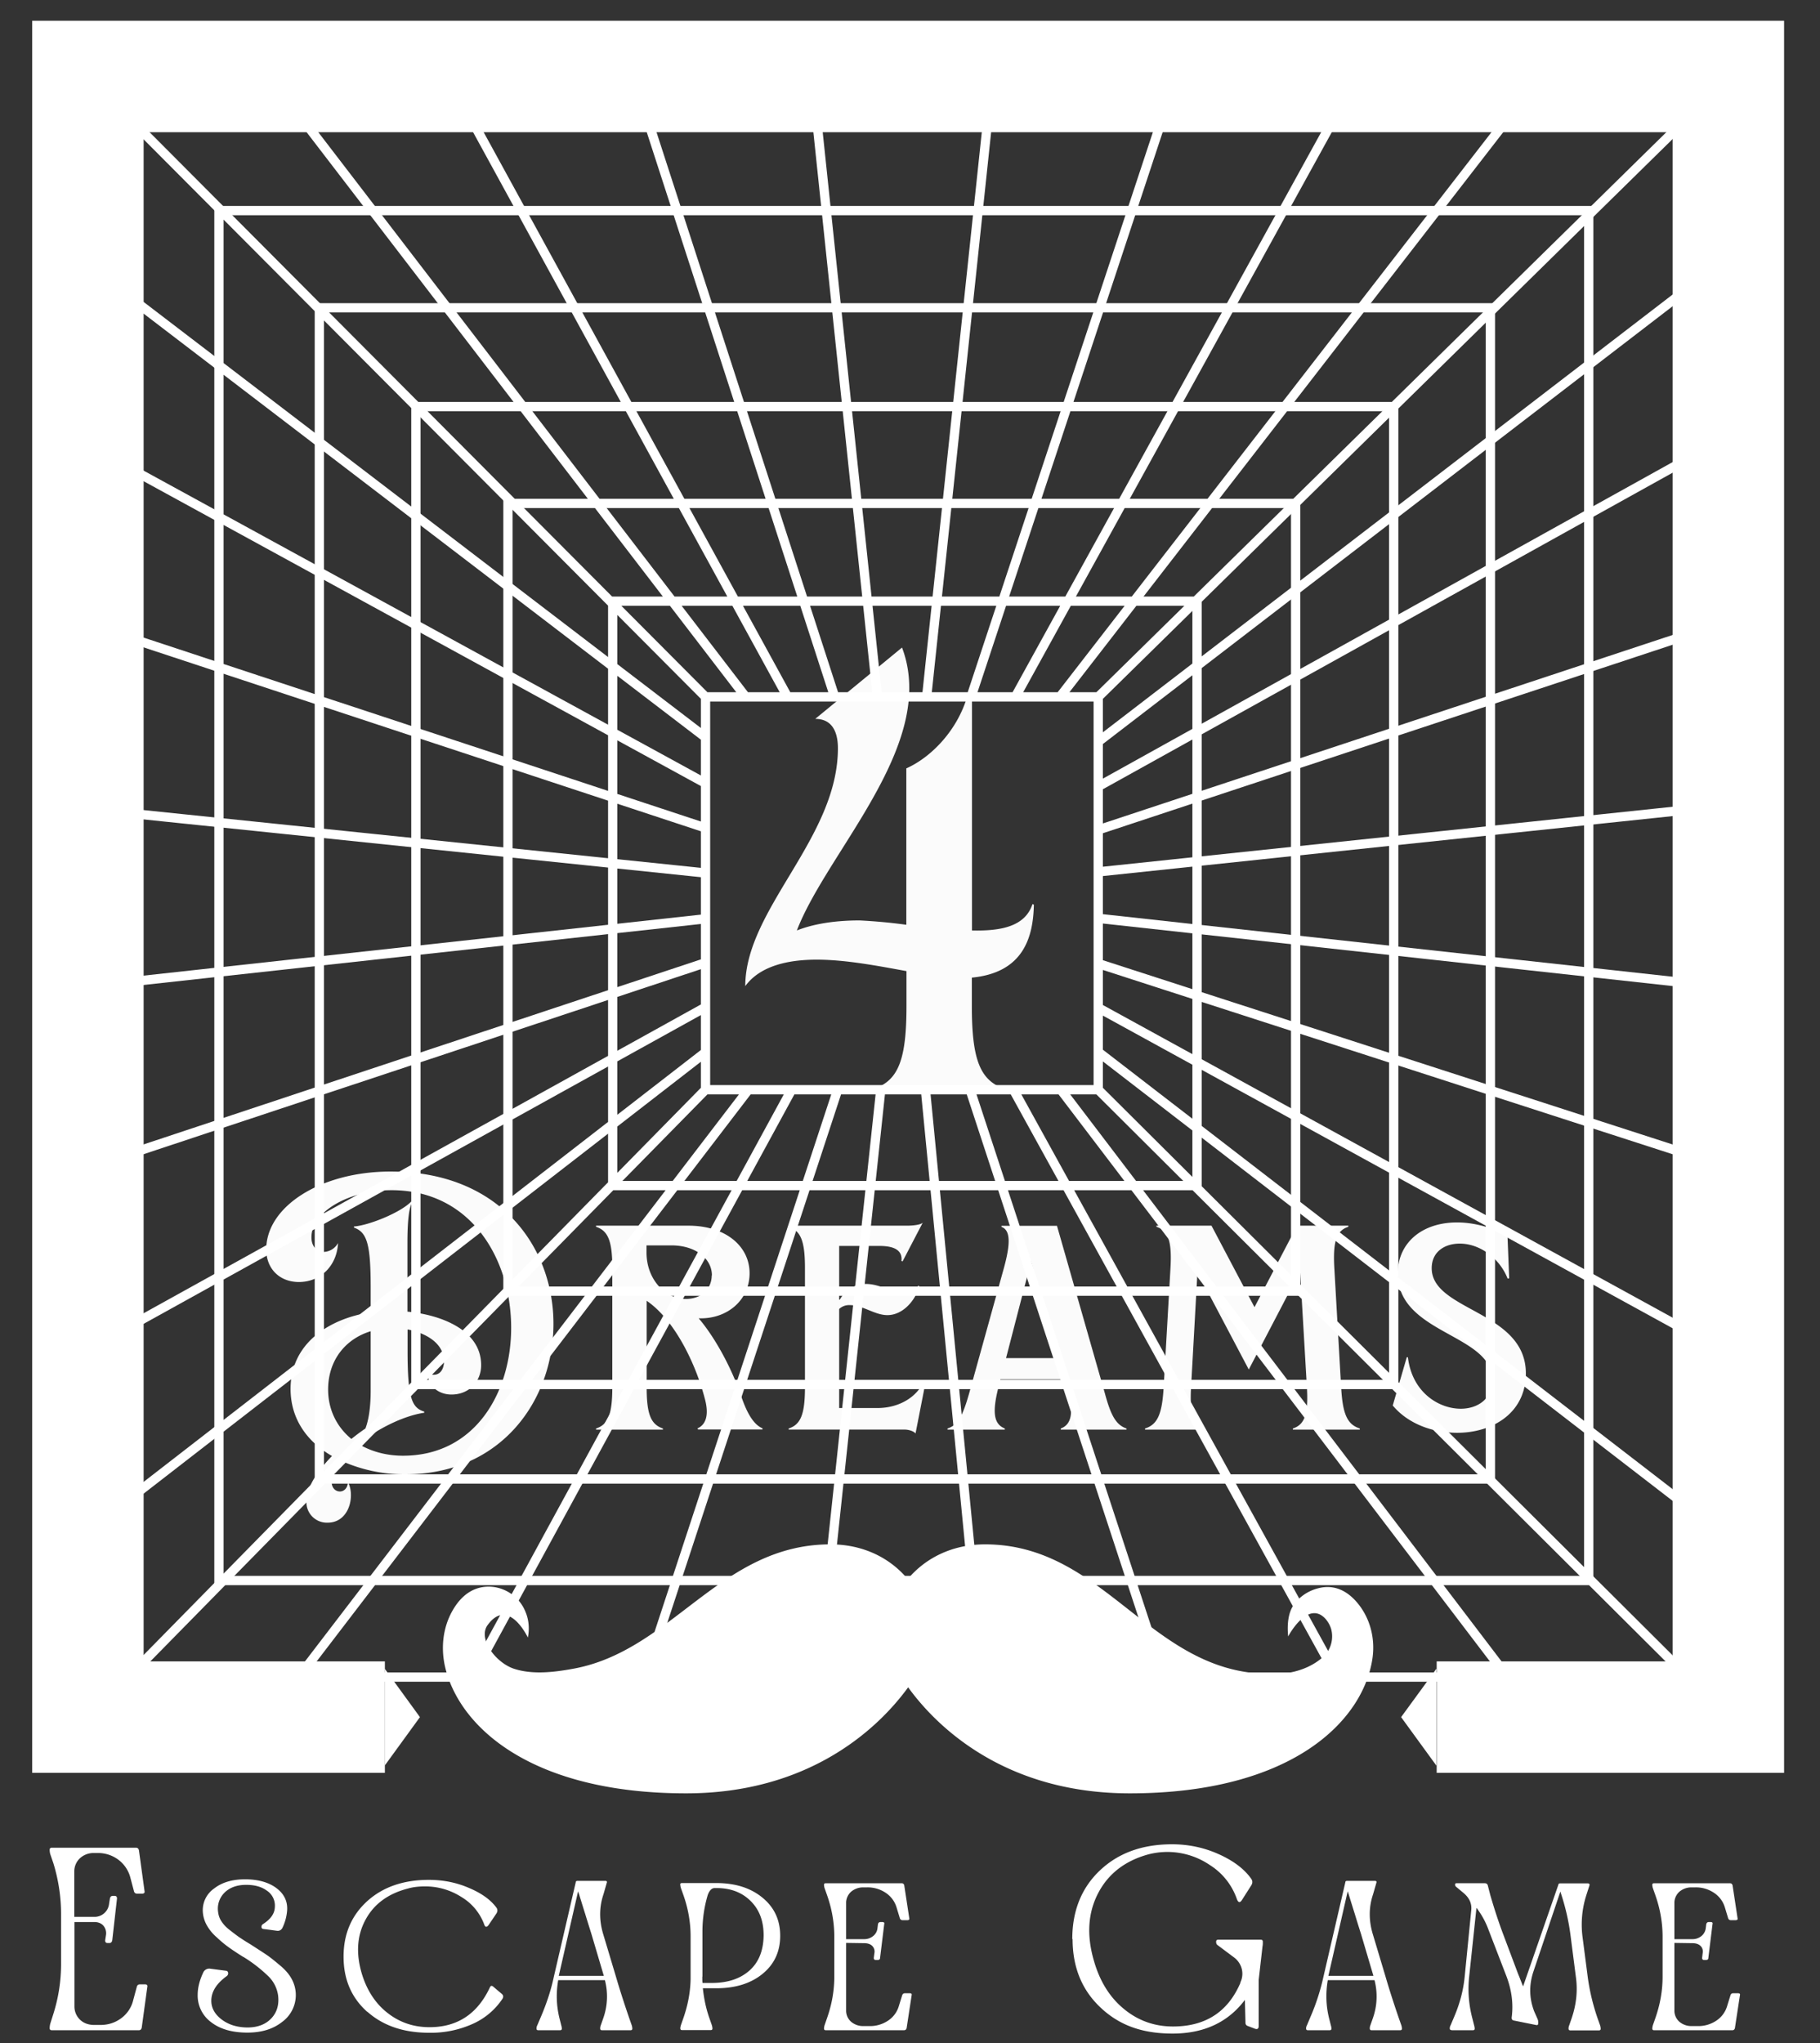 <svg width="49" height="55" viewBox="0 0 49 55" fill="none" xmlns="http://www.w3.org/2000/svg"><rect x="0" y="0" width="49" height="55" fill="#333333" stroke="none"/><path d="M1.337 54.594a.53.53 0 0 1 .015-.112l.079-.25c.142-.443.213-.896.213-1.364v-1.344c0-.45-.067-.907-.206-1.363l-.086-.251a.463.463 0 0 1-.015-.113c0-.037.019-.056.056-.056h2.27c.041 0 .067.023.078.071l.15 1.094c.011.045-.011.071-.063.071h-.135c-.049 0-.075-.022-.086-.064l-.094-.355a.882.882 0 0 0-.322-.491.914.914 0 0 0-.566-.184h-.104a.541.541 0 0 0-.371.143.485.485 0 0 0-.15.352v1.224h.532a.392.392 0 0 0 .404-.348l.023-.146c.011-.045.033-.071.078-.071h.05c.04 0 .063.022.063.071l-.128 1.127c-.01.045-.033.071-.078.071h-.049c-.041 0-.064-.022-.064-.07l.023-.147a.315.315 0 0 0-.071-.25c-.056-.064-.139-.098-.247-.098h-.532v2.277a.492.492 0 0 0 .15.352c.093.09.217.138.37.142H2.7c.214 0 .401-.06.566-.183a.851.851 0 0 0 .322-.491l.094-.348c.01-.045.037-.071.086-.071h.134c.053 0 .075.022.064.07l-.15 1.094c-.01.045-.033.071-.078.071H1.393c-.037 0-.056-.018-.056-.056v-.004zm5.213-1.913a7.84 7.84 0 0 1-.386-.255 3.088 3.088 0 0 1-.325-.27 1.231 1.231 0 0 1-.274-.333.845.845 0 0 1-.105-.363.711.711 0 0 1 .304-.621c.21-.165.49-.248.835-.248.344 0 .633.079.842.236.21.157.307.36.289.607a1.317 1.317 0 0 1-.128.468c-.033.056-.082.082-.142.075-.034-.004-.157-.023-.37-.049-.034-.004-.05-.022-.05-.056s.012-.056.034-.071c.214-.135.322-.288.326-.468a.482.482 0 0 0-.217-.438c-.154-.113-.356-.161-.6-.154-.231.008-.415.083-.546.217a.607.607 0 0 0-.165.513c.011.09.038.173.09.251a.933.933 0 0 0 .225.236c.1.079.183.142.247.187.067.045.168.113.307.195.202.131.356.229.453.296.098.067.217.165.363.288.146.124.248.251.311.379a.896.896 0 0 1-.277 1.131c-.243.19-.55.284-.932.284-.409 0-.734-.094-.974-.28a.89.89 0 0 1-.363-.735c0-.195.052-.4.157-.618a.18.18 0 0 1 .165-.09l.434.057c.041.003.064.026.064.07 0 .035-.015.06-.049.083-.27.199-.404.416-.404.656 0 .194.093.363.28.505.188.142.424.214.708.214.27-.004.48-.087.63-.248.15-.16.21-.367.18-.614a.89.89 0 0 0-.278-.532 3.848 3.848 0 0 0-.655-.505H6.55zm3.34 1.48c-.427-.38-.64-.873-.64-1.488 0-.614.213-1.108.637-1.494.423-.382.977-.573 1.659-.573.382 0 .745.071 1.082.218.337.142.588.322.741.535.03.045.03.094 0 .146l-.213.315c-.053.07-.094.063-.12-.015a1.442 1.442 0 0 0-.614-.738 1.8 1.8 0 0 0-.985-.285c-.172 0-.322.019-.453.057-.536.138-.918.419-1.146.846-.228.423-.258.91-.094 1.456.139.45.371.802.697 1.053.326.254.7.378 1.123.378.75 0 1.288-.356 1.622-1.064.022-.056.056-.063.1-.022l.23.195c.037.037.04.078.014.123a1.88 1.88 0 0 1-.801.678 2.74 2.74 0 0 1-1.176.24c-.682 0-1.236-.187-1.663-.566v.004zm4.554.441a.18.18 0 0 1 .022-.082l.094-.221c.157-.367.274-.723.348-1.071l.592-2.554c0-.026.015-.041.049-.041h.745c.041 0 .056.018.041.056l-.086.3c-.12.351-.12.715-.007 1.085l.348 1.161c.086.296.202.66.348 1.086l.071.202a.318.318 0 0 1 .015.09c0 .026-.015.041-.048.041h-.768c-.034 0-.049-.015-.049-.048 0-.026.004-.056.015-.083l.071-.202a1.75 1.75 0 0 0 .041-1.015h-1.258c-.06.349-.048.69.034 1.023l.049.194a.318.318 0 0 1 .015.09c0 .026-.015.041-.05.041h-.583c-.034 0-.049-.015-.049-.048v-.004zm1.813-1.412l-.334-1.127c-.033-.105-.09-.285-.168-.54-.079-.25-.135-.434-.169-.546l-.022-.064-.52 2.277h1.213zm2.055-2.456c0-.027.015-.042.05-.042h.924c.513 0 .925.132 1.243.394.319.262.476.602.476 1.026 0 .423-.157.764-.472 1.022-.314.258-.73.39-1.247.39h-.363c.03.284.086.546.172.793l.071.203s.015.048.015.09c0 .026-.015.04-.048.04h-.768c-.034 0-.049-.014-.049-.048 0-.019.004-.045.015-.082l.071-.203c.12-.348.184-.692.191-1.037v-1.153c0-.371-.063-.738-.19-1.101l-.072-.203a.316.316 0 0 1-.015-.09h-.003zm.596 2.475c0 .079 0 .138.007.172h.27c.416-.004.749-.116.996-.337.247-.22.37-.532.378-.929.004-.4-.116-.715-.36-.95-.243-.237-.565-.349-.962-.338-.074 0-.138.064-.183.188a3.45 3.45 0 0 0-.142.954v1.24h-.004zm3.277 1.393s.003-.045.015-.082l.07-.203c.128-.367.192-.734.192-1.104v-1.079c0-.37-.064-.741-.191-1.105l-.071-.202a.315.315 0 0 1-.015-.09c0-.026.015-.04.048-.04h2.041c.038 0 .06.018.071.055l.135.884c.011.037-.011.056-.056.056h-.12c-.041 0-.067-.019-.078-.056l-.087-.285a.717.717 0 0 0-.288-.393.869.869 0 0 0-.51-.15h-.1a.5.5 0 0 0-.322.113.407.407 0 0 0-.139.285v.996h.476a.375.375 0 0 0 .247-.08.31.31 0 0 0 .12-.205l.015-.12c.01-.037.033-.056.07-.056h.042c.049 0 .067.019.056.056l-.112.91c0 .038-.023.056-.071.056h-.042c-.037 0-.056-.018-.056-.056l.015-.12a.215.215 0 0 0-.056-.202c-.052-.052-.127-.075-.228-.075l-.476-.007v1.842a.4.4 0 0 0 .139.285.5.5 0 0 0 .322.112h.164a.869.869 0 0 0 .51-.15.709.709 0 0 0 .288-.4l.086-.277c.011-.038.038-.057.079-.057h.12c.048 0 .067.019.056.056l-.135.884c-.011.038-.034.056-.071.056h-2.105c-.033 0-.048-.015-.048-.048v-.004zm6.684-2.4c0-.76.247-1.378.741-1.847.495-.471 1.143-.707 1.944-.707.446 0 .869.09 1.266.27.397.179.685.4.869.662.037.056.037.112 0 .172l-.248.39c-.056.09-.104.082-.142-.023a1.762 1.762 0 0 0-.723-.91 2.034 2.034 0 0 0-1.677-.284c-.626.176-1.071.528-1.34 1.052-.27.528-.304 1.127-.11 1.798.158.558.427.992.81 1.306.381.315.823.472 1.321.472.873 0 1.476-.39 1.813-1.168v-.015l.015-.034a.53.53 0 0 0 .018-.355.556.556 0 0 0-.21-.293l-.434-.325c-.03-.02-.04-.05-.04-.09 0-.038.018-.056.055-.056h1.146c.038 0 .056.018.056.056 0 .052 0 .09-.007.112l-.105.918v1.24c0 .07-.034.093-.101.07l-.184-.07c-.048-.016-.07-.046-.07-.09l-.016-.615c-.453.603-1.104.906-1.947.906-.842 0-1.45-.236-1.947-.708-.498-.471-.745-1.086-.745-1.838l-.008.004zm6.295 2.4a.17.17 0 0 1 .023-.082l.093-.221a5.87 5.87 0 0 0 .348-1.071l.592-2.554c0-.026.015-.041.049-.041h.745c.041 0 .056.018.041.056l-.086.3c-.12.351-.12.715-.007 1.085l.348 1.161c.086.296.202.66.348 1.086l.071.202a.315.315 0 0 1 .015.09c0 .026-.015.041-.048.041h-.768c-.034 0-.049-.015-.049-.048 0-.026.004-.056.015-.083l.071-.202a1.75 1.75 0 0 0 .041-1.015h-1.258c-.06.349-.048.69.034 1.023l.049.194a.315.315 0 0 1 .015.09c0 .026-.015.041-.05.041h-.583c-.034 0-.049-.015-.049-.048v-.004zm1.813-1.412l-.334-1.127a40.07 40.07 0 0 1-.168-.54c-.079-.25-.135-.434-.169-.546l-.022-.064-.52 2.277h1.212zm2.104 1.46c-.034 0-.049-.014-.049-.048a.17.17 0 0 1 .023-.082l.093-.221c.15-.349.248-.708.285-1.079l.176-1.782c.023-.18-.041-.337-.198-.472l-.206-.172a.075.075 0 0 1-.03-.064c0-.023.015-.034.04-.034h.754c.048 0 .075.019.086.056l.07.27c.106.363.222.723.357 1.078l.39 1.038c.014.034.037.086.066.165l.068.172.951-2.741c0-.023.019-.034.056-.034h.73c.042 0 .06.019.05.056l-.087.27a2.602 2.602 0 0 0-.101 1.104l.142 1.094c.049.363.135.73.262 1.1l.072.203a.317.317 0 0 1 .014.09c0 .026-.014.041-.048.041h-.768c-.034 0-.049-.015-.049-.049a.2.2 0 0 1 .016-.082l.07-.202c.124-.367.162-.73.113-1.094l-.142-1.104a6.03 6.03 0 0 0-.244-1.101l-.033-.105-.727 2.157c-.12.363-.112.719.023 1.07l.093.21c.015.042.019.08.015.113 0 .037-.022.052-.064.041l-.595-.12c-.041-.007-.06-.037-.056-.082.049-.367 0-.73-.135-1.094l-.52-1.348a2.238 2.238 0 0 0-.293-.509l-.198 1.865a3.08 3.08 0 0 0 .086 1.105l.049.194a.318.318 0 0 1 .015.09c0 .026-.015.041-.049.041h-.577l.004-.003zm5.404-.048s.004-.045.015-.082l.071-.203c.127-.367.191-.734.191-1.104v-1.079c0-.37-.064-.741-.191-1.105l-.071-.202a.315.315 0 0 1-.015-.09c0-.026.015-.04.048-.04h2.041c.038 0 .06.018.072.055l.134.884c.012.037-.01.056-.056.056h-.12c-.04 0-.067-.019-.078-.056l-.086-.285a.717.717 0 0 0-.289-.393.869.869 0 0 0-.509-.15h-.101a.5.5 0 0 0-.322.113.407.407 0 0 0-.139.285v.996h.476a.375.375 0 0 0 .247-.08.325.325 0 0 0 .12-.205l.015-.12c.011-.037.033-.056.071-.056h.041c.049 0 .068.019.056.056l-.112.91c0 .038-.023.056-.071.056h-.041c-.038 0-.056-.018-.056-.056l.014-.12c.015-.082-.003-.15-.056-.202-.052-.052-.127-.075-.228-.075l-.476-.007v1.842a.4.4 0 0 0 .139.285.5.5 0 0 0 .322.112h.165a.869.869 0 0 0 .509-.15.709.709 0 0 0 .288-.4l.086-.277c.012-.038.034-.057.08-.057h.119c.049 0 .067.019.056.056l-.135.884c-.011.038-.033.056-.07.056h-2.106c-.033 0-.048-.015-.048-.048v-.004z" fill="#fff"/><path d="M42.773 5.669H5.895v36.879h36.878V5.667z" stroke="#fff" stroke-width=".25" stroke-miterlimit="10"/><path d="M45.44 3.167H3.46v41.98h41.98V3.166z" stroke="#fff" stroke-width=".25" stroke-miterlimit="10"/><path d="M40.126 8.286H8.598v31.528h31.528V8.286z" stroke="#fff" stroke-width=".25" stroke-miterlimit="10"/><path d="M37.523 10.945H11.197v26.326h26.326V10.945z" stroke="#fff" stroke-width=".25" stroke-miterlimit="10"/><path d="M34.883 13.552H13.676v21.206h21.207V13.551z" stroke="#fff" stroke-width=".25" stroke-miterlimit="10"/><path d="M32.228 16.184H16.496v15.732h15.732V16.184zM29.57 18.76H18.993m10.575 0v10.576m0-10.575L45.44 3.167M18.995 18.761v10.575m0-10.575L3.461 3.167m15.533 26.169h10.575m-10.575 0L3.461 45.143m26.108-15.807l15.87 15.807M3.462 7.976L18.994 19.85M3.461 12.59l15.533 8.496M3.461 17.162l15.533 5.126m-15.533-.397l15.533 1.61M3.461 26.434l15.533-1.7m-15.533 6.34l15.533-5.157M3.461 35.72l15.533-8.606M3.461 40.365l15.533-12.037M8.112 3.168L20.076 18.76M12.65 3.14l8.553 15.62M17.417 3.167l5.056 15.594m-.49-15.594l1.64 15.594M26.6 3.167l-1.652 15.594M31.3 3.167l-5.156 15.594m9.785-15.594l-8.594 15.594M40.617 3.167L28.536 18.761M45.44 7.773L29.57 19.966m15.87-7.61l-15.87 8.816m15.87-4.082l-15.87 5.25m15.87-.539l-15.87 1.67m15.87 2.993l-15.87-1.742m15.87 6.351L29.57 25.94m15.87 9.898L29.57 27.13m15.87 13.43L29.57 28.321m11.017 16.822L28.584 29.366M36 45.143l-8.714-15.807m4.022 15.807l-5.19-15.807m.333 15.807l-1.535-15.807m-2.888 15.807l1.685-15.807m-6.358 15.807l5.198-15.807m-9.85 15.807l8.61-15.807M8.048 45.143l12.1-15.807" stroke="#fff" stroke-width=".25" stroke-miterlimit="10"/><path d="M10.362 46.225H2.367V2.059h44.166v44.166H38.68" stroke="#fff" stroke-width="3" stroke-miterlimit="10"/><path d="M35.587 44.64a.764.764 0 0 0 .251-.79.759.759 0 0 0-.154-.273c-.479-.52-1.003.476-1.003.476-.034-.356.011-.644.142-.839.154-.225.386-.382.648-.453.513-.142.88.135 1.12.446.31.404.434.925.36 1.434-.248 1.704-2.195 3.636-6.535 3.636-3.213 0-5.086-1.64-5.966-2.854-.884 1.214-2.764 2.854-5.977 2.854-4.111 0-6.077-1.738-6.482-3.37-.127-.52-.075-1.075.187-1.54.173-.31.454-.613.888-.651.434-.037.857.206 1.048.6.098.198.158.452.098.767 0 0-.524-1.112-1.086-.333-.266.37.228 1.018.719 1.175.49.158 1.056.094 1.573 0 2.677-.475 3.97-3.351 6.939-3.351.891 0 1.61.37 2.082.936.472-.565 1.195-.936 2.082-.936 3.228 0 4.441 3.449 7.624 3.486 0 0 .824.09 1.435-.42h.007z" fill="#fff"/><path opacity=".98" d="M23.563 29.298c.629-.232.842-.79.842-2.213v-.943c-.745-.135-1.629-.308-2.415-.308-.787 0-1.532.173-1.925.712 0-2.075 2.494-3.98 2.494-6.404 0-.441-.157-.79-.61-.79l2.336-1.92c.139.366.195.73.195 1.096 0 2.27-2.318 4.674-3.026 6.52.532-.21 1.157-.27 1.69-.27.392.02.823.057 1.257.117v-4.21c.727-.325 1.472-1.134 1.69-2.134h.078v6.497c.805.019 1.434-.116 1.629-.711l.037.018c-.018.865-.273 1.828-1.67 1.963v.767c0 1.423.217 1.981.843 2.213v.038H23.55v-.038h.012zM8.253 40.417c0-.375.285-.81.686-1.221-.655-.375-1.116-.981-1.116-1.809 0-1.213 1.023-1.887 2.157-2.06v-.644c0-1.183-.093-1.509-.45-1.636v-.03c.402-.03 1.26-.375 1.544-.674l.03.019c-.094.134-.135.509-.135 1.108v1.839c.899.086 1.985.49 1.985 1.442 0 .434-.319.79-.798.79-.36 0-.644-.24-.644-.588a.266.266 0 0 0 .165.056c.206 0 .277-.202.277-.356 0-.502-.502-.771-.981-.865v.577c0 1.3.123 1.532.449 1.636v.03c-.573.086-1.258.435-1.771.84.337.201.745.317 1.198.317 1.944 0 2.913-1.703 2.913-3.445 0-1.827-1.063-3.703-3.22-3.703-1.165 0-2.157.587-2.157 1.27 0 .231.135.392.326.392a.456.456 0 0 0 .39-.24c-.03.615-.473 1.05-1.053 1.05-.52 0-.88-.357-.88-.877 0-1.165 1.483-2.097 3.344-2.097 2.977 0 4.389 2.06 4.389 4.1 0 2.041-1.39 4.052-4 4.052a4.143 4.143 0 0 1-1.718-.367c-.165.203-.255.394-.255.558 0 .184.112.27.225.27.1 0 .213-.086.213-.259.06.116.082.24.082.356 0 .375-.213.742-.625.742a.55.55 0 0 1-.573-.57l.004-.003zm1.585-1.962c.123-.319.142-.76.142-1.02v-1.598c-.696.213-1.146.797-1.146 1.569 0 .558.247 1.019.626 1.33.123-.098.247-.192.378-.281zm6.209 0c.326-.105.438-.386.438-1.109v-3.213c0-.723-.112-1-.438-1.108v-.03h2.486c.993 0 1.648.546 1.648 1.28s-.614 1.24-1.37 1.214c.449.528.89 1.348 1.145 2.097.165.49.349.771.573.865v.03h-1.737l-.012-.03c.225-.098.307-.356.206-.76-.247-.974-.827-2.165-1.576-2.674v2.329c0 .723.112 1 .438 1.109v.03h-1.801v-.03zm3.12-4.12c0-.46-.45-.809-1.087-.809h-.674v.191c0 .73.513 1.251 1.052 1.251.461 0 .704-.3.704-.637l.004.004zm2.066 4.12c.326-.105.439-.386.439-1.109v-3.213c0-.723-.113-1-.439-1.108v-.03h3.19c.143 0 .36-.02.42-.08l-.543 1.042-.03-.011c.03-.27-.164-.405-.591-.405h-1.086v1.446h.018a.797.797 0 0 1 .708-.423c.367 0 .686.232 1.023.232.164 0 .295-.056.378-.184l.03.011c-.094.367-.431.78-.858.78-.348 0-.655-.27-1.022-.27a.39.39 0 0 0-.277.105v2.666h1.033c.573 0 1.064-.288 1.258-.742l.042.012-.277 1.415c-.042-.056-.173-.105-.296-.105h-3.12v-.03zm4.277 0c.266-.087.4-.3.584-.952l.921-3.321c.206-.73.184-1.068-.052-1.154v-.03h1.494l1.288 4.505c.165.614.307.858.584.952v.03h-1.77v-.03c.284-.105.366-.413.171-1.109l-.06-.213h-1.737l-.052.213c-.173.682-.124.992.172 1.109v.03H25.51v-.03zm3.007-1.895l-.756-2.607-.675 2.607h1.43zm2.31 1.895c.337-.105.461-.386.502-1.109l.184-3.213c.041-.723-.06-1-.378-1.108v-.03h1.482l1.158 2.194 1.146-2.194h1.381v.03c-.318.104-.419.385-.378 1.108l.184 3.213c.04.723.164 1 .502 1.109v.03h-1.802v-.03c.319-.105.42-.386.378-1.109l-.183-3.127-1.382 2.648-1.382-2.618-.172 3.097c-.041.723.06 1 .378 1.109v.03h-1.617v-.03zm6.67-.618l.378-1.3h.03c.112.944.828 1.386 1.424 1.386.46 0 .85-.27.85-.772 0-1.25-2.547-1.232-2.547-2.868 0-.817.644-1.375 1.595-1.375.603 0 1.004.221 1.229.221.052 0 .093-.01.123-.048l.053 1.33-.041.01c-.214-.546-.746-.943-1.289-.943-.408 0-.756.22-.756.662 0 1.154 2.535 1.146 2.535 2.831 0 1.079-.91 1.6-1.85 1.6-.655 0-1.318-.24-1.73-.73l-.004-.004z" fill="#fff"/><path d="M11.306 46.225l-.947 1.303v-2.606l.947 1.303zm27.367-1.082v2.389l-.951-1.307.79-1.082h.16zm0-.221v.22h-.161l.16-.22z" fill="#fff"/></svg>
